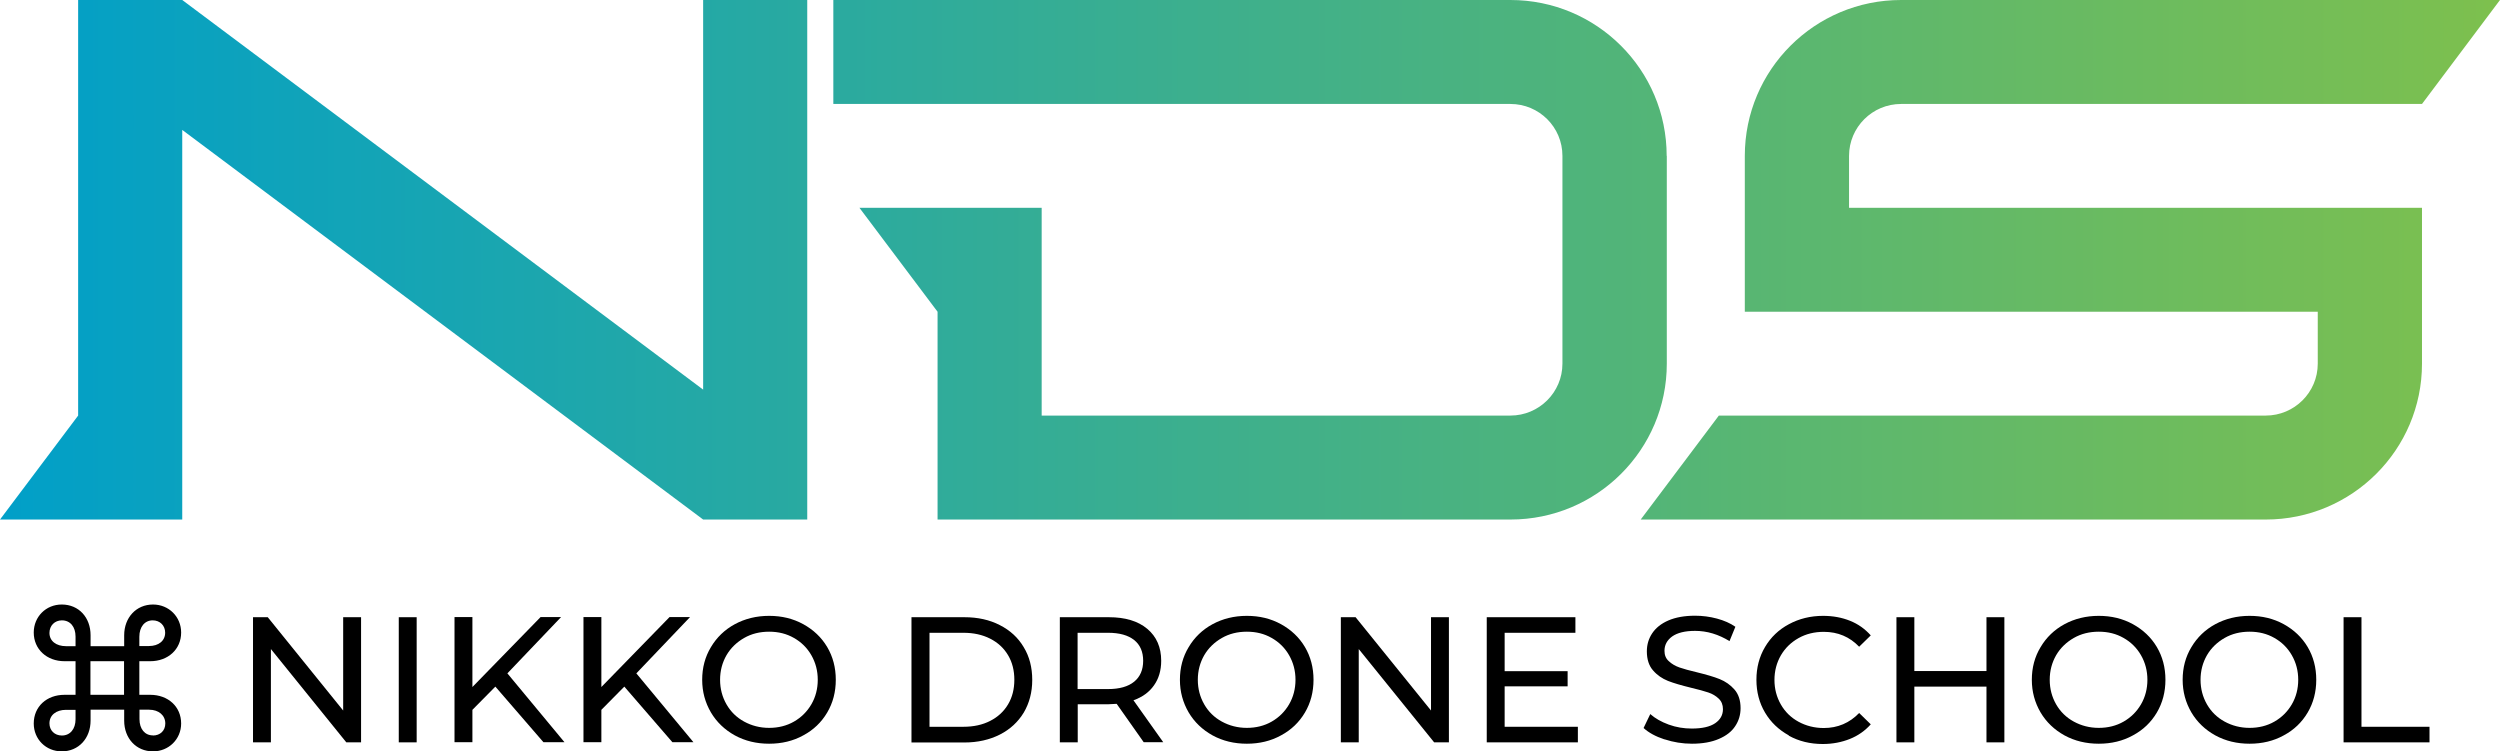 <?xml version="1.0" encoding="UTF-8"?><svg id="_レイヤー_2" xmlns="http://www.w3.org/2000/svg" width="183" height="55" xmlns:xlink="http://www.w3.org/1999/xlink" viewBox="0 0 183 55"><defs><style>.cls-1{fill:url(#_名称未設定グラデーション_3);}.cls-2{fill:url(#_名称未設定グラデーション_3-3);}.cls-3{fill:url(#_名称未設定グラデーション_3-2);}</style><linearGradient id="_名称未設定グラデーション_3" x1="-1.26" y1="19.01" x2="184.06" y2="19.01" gradientUnits="userSpaceOnUse"><stop offset="0" stop-color="#009fc9"/><stop offset="1" stop-color="#7ec04d"/></linearGradient><linearGradient id="_名称未設定グラデーション_3-2" x1="-1.26" y1="19.01" x2="184.06" y2="19.01" xlink:href="#_名称未設定グラデーション_3"/><linearGradient id="_名称未設定グラデーション_3-3" x1="-1.26" x2="184.06" xlink:href="#_名称未設定グラデーション_3"/></defs><g id="_レイヤー_1-2"><path d="M11.2,55c-1.23,0-2.11-.95-2.11-2.25v-.8h-2.46v.8c0,1.29-.87,2.25-2.11,2.25-1.16,0-2.05-.89-2.05-2.04,0-1.24.95-2.1,2.25-2.1h.81v-2.46h-.81c-1.3,0-2.25-.88-2.25-2.1,0-1.15.89-2.05,2.05-2.05,1.25,0,2.11.95,2.11,2.25v.8h2.46v-.8c0-1.29.88-2.25,2.11-2.25,1.16,0,2.06.9,2.06,2.05,0,1.23-.96,2.1-2.26,2.1h-.8v2.46h.8c1.3,0,2.26.86,2.26,2.1,0,1.15-.91,2.04-2.06,2.04ZM5.53,47.29v-.69c0-.72-.39-1.19-1-1.19-.52,0-.91.38-.91.92,0,.59.49.97,1.21.97h.7ZM5.53,52.65v-.69h-.7c-.72,0-1.21.39-1.21.99,0,.52.38.89.91.89.6,0,1-.47,1-1.19ZM9.08,50.86v-2.46h-2.46v2.46h2.46ZM10.2,47.29h.7c.72,0,1.19-.39,1.19-.98,0-.52-.38-.9-.91-.9-.59,0-.98.48-.98,1.2v.68ZM11.19,53.84c.53,0,.91-.35.91-.88,0-.59-.47-1.01-1.19-1.01h-.7v.69c0,.72.39,1.19.98,1.19Z"/><path d="M26.43,45.18v9.16h-1.08l-5.52-6.83v6.83h-1.31v-9.16h1.08l5.52,6.83v-6.83h1.31Z"/><path d="M29.19,45.18h1.31v9.16h-1.31v-9.16Z"/><path d="M36.26,50.26l-1.68,1.7v2.37h-1.31v-9.16h1.31v5.12l4.99-5.12h1.5l-3.93,4.12,4.18,5.04h-1.54l-3.52-4.07Z"/><path d="M45.7,50.26l-1.68,1.7v2.37h-1.31v-9.16h1.31v5.12l4.99-5.12h1.5l-3.93,4.12,4.18,5.04h-1.54l-3.52-4.07Z"/><path d="M53.79,53.83c-.74-.41-1.33-.97-1.75-1.68-.42-.72-.64-1.51-.64-2.39s.21-1.68.64-2.39c.42-.71,1.01-1.28,1.75-1.68.74-.4,1.58-.61,2.51-.61s1.75.2,2.5.61c.74.41,1.33.96,1.75,1.67.42.71.63,1.51.63,2.4s-.21,1.69-.63,2.4c-.42.71-1,1.27-1.75,1.67-.74.41-1.58.61-2.5.61s-1.76-.2-2.51-.61ZM58.12,52.82c.54-.31.96-.73,1.27-1.26s.47-1.14.47-1.8-.16-1.26-.47-1.8c-.31-.54-.74-.96-1.27-1.26-.54-.31-1.14-.46-1.82-.46s-1.29.15-1.83.46-.98.73-1.29,1.26c-.31.54-.47,1.14-.47,1.8s.16,1.26.47,1.8c.31.54.74.96,1.29,1.26.55.3,1.16.46,1.83.46s1.28-.15,1.82-.46Z"/><path d="M66.72,45.18h3.88c.97,0,1.84.19,2.59.58.75.38,1.34.92,1.75,1.62.42.69.62,1.49.62,2.39s-.21,1.69-.62,2.39c-.42.69-1,1.23-1.75,1.61-.75.38-1.62.58-2.59.58h-3.88v-9.16ZM70.52,53.2c.74,0,1.4-.14,1.96-.43.57-.29,1-.69,1.31-1.21.31-.52.46-1.12.46-1.8s-.15-1.28-.46-1.8c-.31-.52-.74-.92-1.31-1.21s-1.22-.43-1.96-.43h-2.48v6.88h2.48Z"/><path d="M83.72,54.33l-1.98-2.81c-.25.02-.44.03-.58.03h-2.27v2.79h-1.31v-9.16h3.59c1.19,0,2.13.28,2.81.85.68.57,1.02,1.35,1.02,2.34,0,.71-.18,1.31-.53,1.8-.35.5-.85.86-1.5,1.09l2.18,3.07h-1.43ZM83.02,49.9c.44-.36.66-.87.66-1.53s-.22-1.17-.66-1.52c-.44-.35-1.07-.53-1.91-.53h-2.23v4.12h2.23c.83,0,1.47-.18,1.91-.54Z"/><path d="M88.76,53.83c-.74-.41-1.33-.97-1.75-1.68-.42-.72-.64-1.51-.64-2.39s.21-1.68.64-2.39c.42-.71,1.01-1.28,1.75-1.68.74-.4,1.58-.61,2.51-.61s1.75.2,2.5.61c.74.41,1.33.96,1.75,1.67.42.71.63,1.51.63,2.4s-.21,1.69-.63,2.4c-.42.71-1,1.27-1.75,1.67-.74.41-1.58.61-2.5.61s-1.76-.2-2.51-.61ZM93.09,52.82c.54-.31.96-.73,1.27-1.26s.47-1.14.47-1.8-.16-1.26-.47-1.8c-.31-.54-.74-.96-1.27-1.26-.54-.31-1.14-.46-1.82-.46s-1.29.15-1.83.46-.98.73-1.29,1.26c-.31.54-.47,1.14-.47,1.8s.16,1.26.47,1.8c.31.54.74.96,1.29,1.26.55.3,1.16.46,1.83.46s1.28-.15,1.82-.46Z"/><path d="M106.06,45.18v9.16h-1.08l-5.52-6.83v6.83h-1.31v-9.16h1.08l5.52,6.83v-6.83h1.31Z"/><path d="M115.5,53.2v1.14h-6.67v-9.16h6.49v1.14h-5.18v2.81h4.61v1.11h-4.61v2.96h5.36Z"/><path d="M121.83,54.12c-.64-.21-1.15-.49-1.52-.83l.49-1.02c.35.31.8.57,1.35.77.55.2,1.11.29,1.69.29.76,0,1.33-.13,1.71-.39.38-.26.57-.6.57-1.03,0-.31-.1-.57-.31-.77s-.46-.35-.76-.45c-.3-.1-.73-.22-1.28-.35-.69-.17-1.25-.33-1.68-.5-.42-.17-.79-.42-1.09-.77-.3-.34-.45-.81-.45-1.39,0-.49.13-.93.39-1.32.26-.39.65-.71,1.18-.94s1.18-.35,1.96-.35c.54,0,1.08.07,1.6.21s.98.34,1.35.6l-.43,1.05c-.39-.24-.8-.43-1.23-.56s-.87-.19-1.29-.19c-.74,0-1.3.14-1.68.41-.37.27-.56.62-.56,1.05,0,.31.1.57.32.76.21.2.47.35.78.46.31.11.73.22,1.27.35.69.17,1.25.33,1.67.5.42.17.78.42,1.08.76.3.34.45.8.45,1.37,0,.48-.13.92-.39,1.31-.26.4-.66.71-1.2.94-.53.23-1.19.35-1.97.35-.69,0-1.36-.11-2-.32Z"/><path d="M130.94,53.83c-.74-.41-1.32-.96-1.74-1.67-.42-.71-.63-1.51-.63-2.4s.21-1.69.63-2.4c.42-.71,1-1.27,1.75-1.67.74-.4,1.58-.61,2.5-.61.72,0,1.37.12,1.97.36.6.24,1.1.6,1.52,1.07l-.85.83c-.69-.72-1.55-1.09-2.59-1.09-.68,0-1.3.15-1.85.46-.55.31-.98.73-1.29,1.26-.31.54-.47,1.14-.47,1.8s.16,1.26.47,1.8c.31.54.74.96,1.29,1.26.55.3,1.17.46,1.85.46,1.02,0,1.89-.37,2.59-1.1l.85.83c-.42.47-.93.83-1.53,1.07-.6.24-1.26.37-1.98.37-.92,0-1.75-.2-2.49-.61Z"/><path d="M146.72,45.18v9.16h-1.31v-4.08h-5.28v4.08h-1.31v-9.16h1.31v3.94h5.28v-3.94h1.31Z"/><path d="M151.12,53.83c-.74-.41-1.33-.97-1.75-1.68-.42-.72-.64-1.51-.64-2.39s.21-1.68.64-2.39c.42-.71,1.01-1.28,1.75-1.68.74-.4,1.58-.61,2.51-.61s1.75.2,2.5.61c.74.41,1.33.96,1.75,1.67.42.71.63,1.51.63,2.4s-.21,1.69-.63,2.4c-.42.71-1,1.27-1.75,1.67-.74.41-1.58.61-2.5.61s-1.76-.2-2.51-.61ZM155.45,52.82c.54-.31.96-.73,1.27-1.26s.47-1.14.47-1.8-.16-1.26-.47-1.8c-.31-.54-.74-.96-1.27-1.26-.54-.31-1.14-.46-1.82-.46s-1.29.15-1.83.46-.98.73-1.29,1.26c-.31.54-.47,1.14-.47,1.8s.16,1.26.47,1.8c.31.54.74.96,1.29,1.26.55.3,1.16.46,1.83.46s1.28-.15,1.82-.46Z"/><path d="M162.16,53.83c-.74-.41-1.33-.97-1.75-1.68-.42-.72-.64-1.51-.64-2.39s.21-1.68.64-2.39c.42-.71,1.01-1.28,1.75-1.68.74-.4,1.58-.61,2.51-.61s1.75.2,2.5.61c.74.41,1.33.96,1.75,1.67.42.71.63,1.51.63,2.4s-.21,1.69-.63,2.4c-.42.71-1,1.27-1.75,1.67-.74.41-1.58.61-2.5.61s-1.76-.2-2.51-.61ZM166.49,52.82c.54-.31.96-.73,1.27-1.26s.47-1.14.47-1.8-.16-1.26-.47-1.8c-.31-.54-.74-.96-1.27-1.26-.54-.31-1.14-.46-1.82-.46s-1.29.15-1.83.46-.98.73-1.29,1.26c-.31.54-.47,1.14-.47,1.8s.16,1.26.47,1.8c.31.54.74.96,1.29,1.26.55.3,1.16.46,1.83.46s1.28-.15,1.82-.46Z"/><path d="M171.55,45.18h1.31v8.02h4.98v1.14h-6.29v-9.16Z"/><path class="cls-1" d="M122,11.41C122,5.11,116.88,0,110.56,0h-49.56v7.61h49.56c2.11,0,3.81,1.7,3.81,3.8v15.21c0,2.1-1.71,3.8-3.81,3.8h-34.31v-15.21h-13.34l5.72,7.61v15.21h41.94c6.32,0,11.44-5.11,11.44-11.41v-15.21Z"/><polygon class="cls-3" points="51.47 28.52 13.34 0 5.72 0 5.72 30.42 0 38.03 13.34 38.03 13.34 9.51 51.47 38.03 59.09 38.03 59.09 0 51.47 0 51.47 28.52"/><path class="cls-2" d="M139.16,7.61h38.13L183,0h-43.84C132.84,0,127.72,5.11,127.72,11.41v11.41h41.94v3.8c0,2.1-1.71,3.8-3.81,3.8h-40.03l-5.72,7.61h45.75c6.32,0,11.44-5.11,11.44-11.41v-11.41h-41.94v-3.8c0-2.1,1.71-3.8,3.81-3.8Z"/></g></svg>